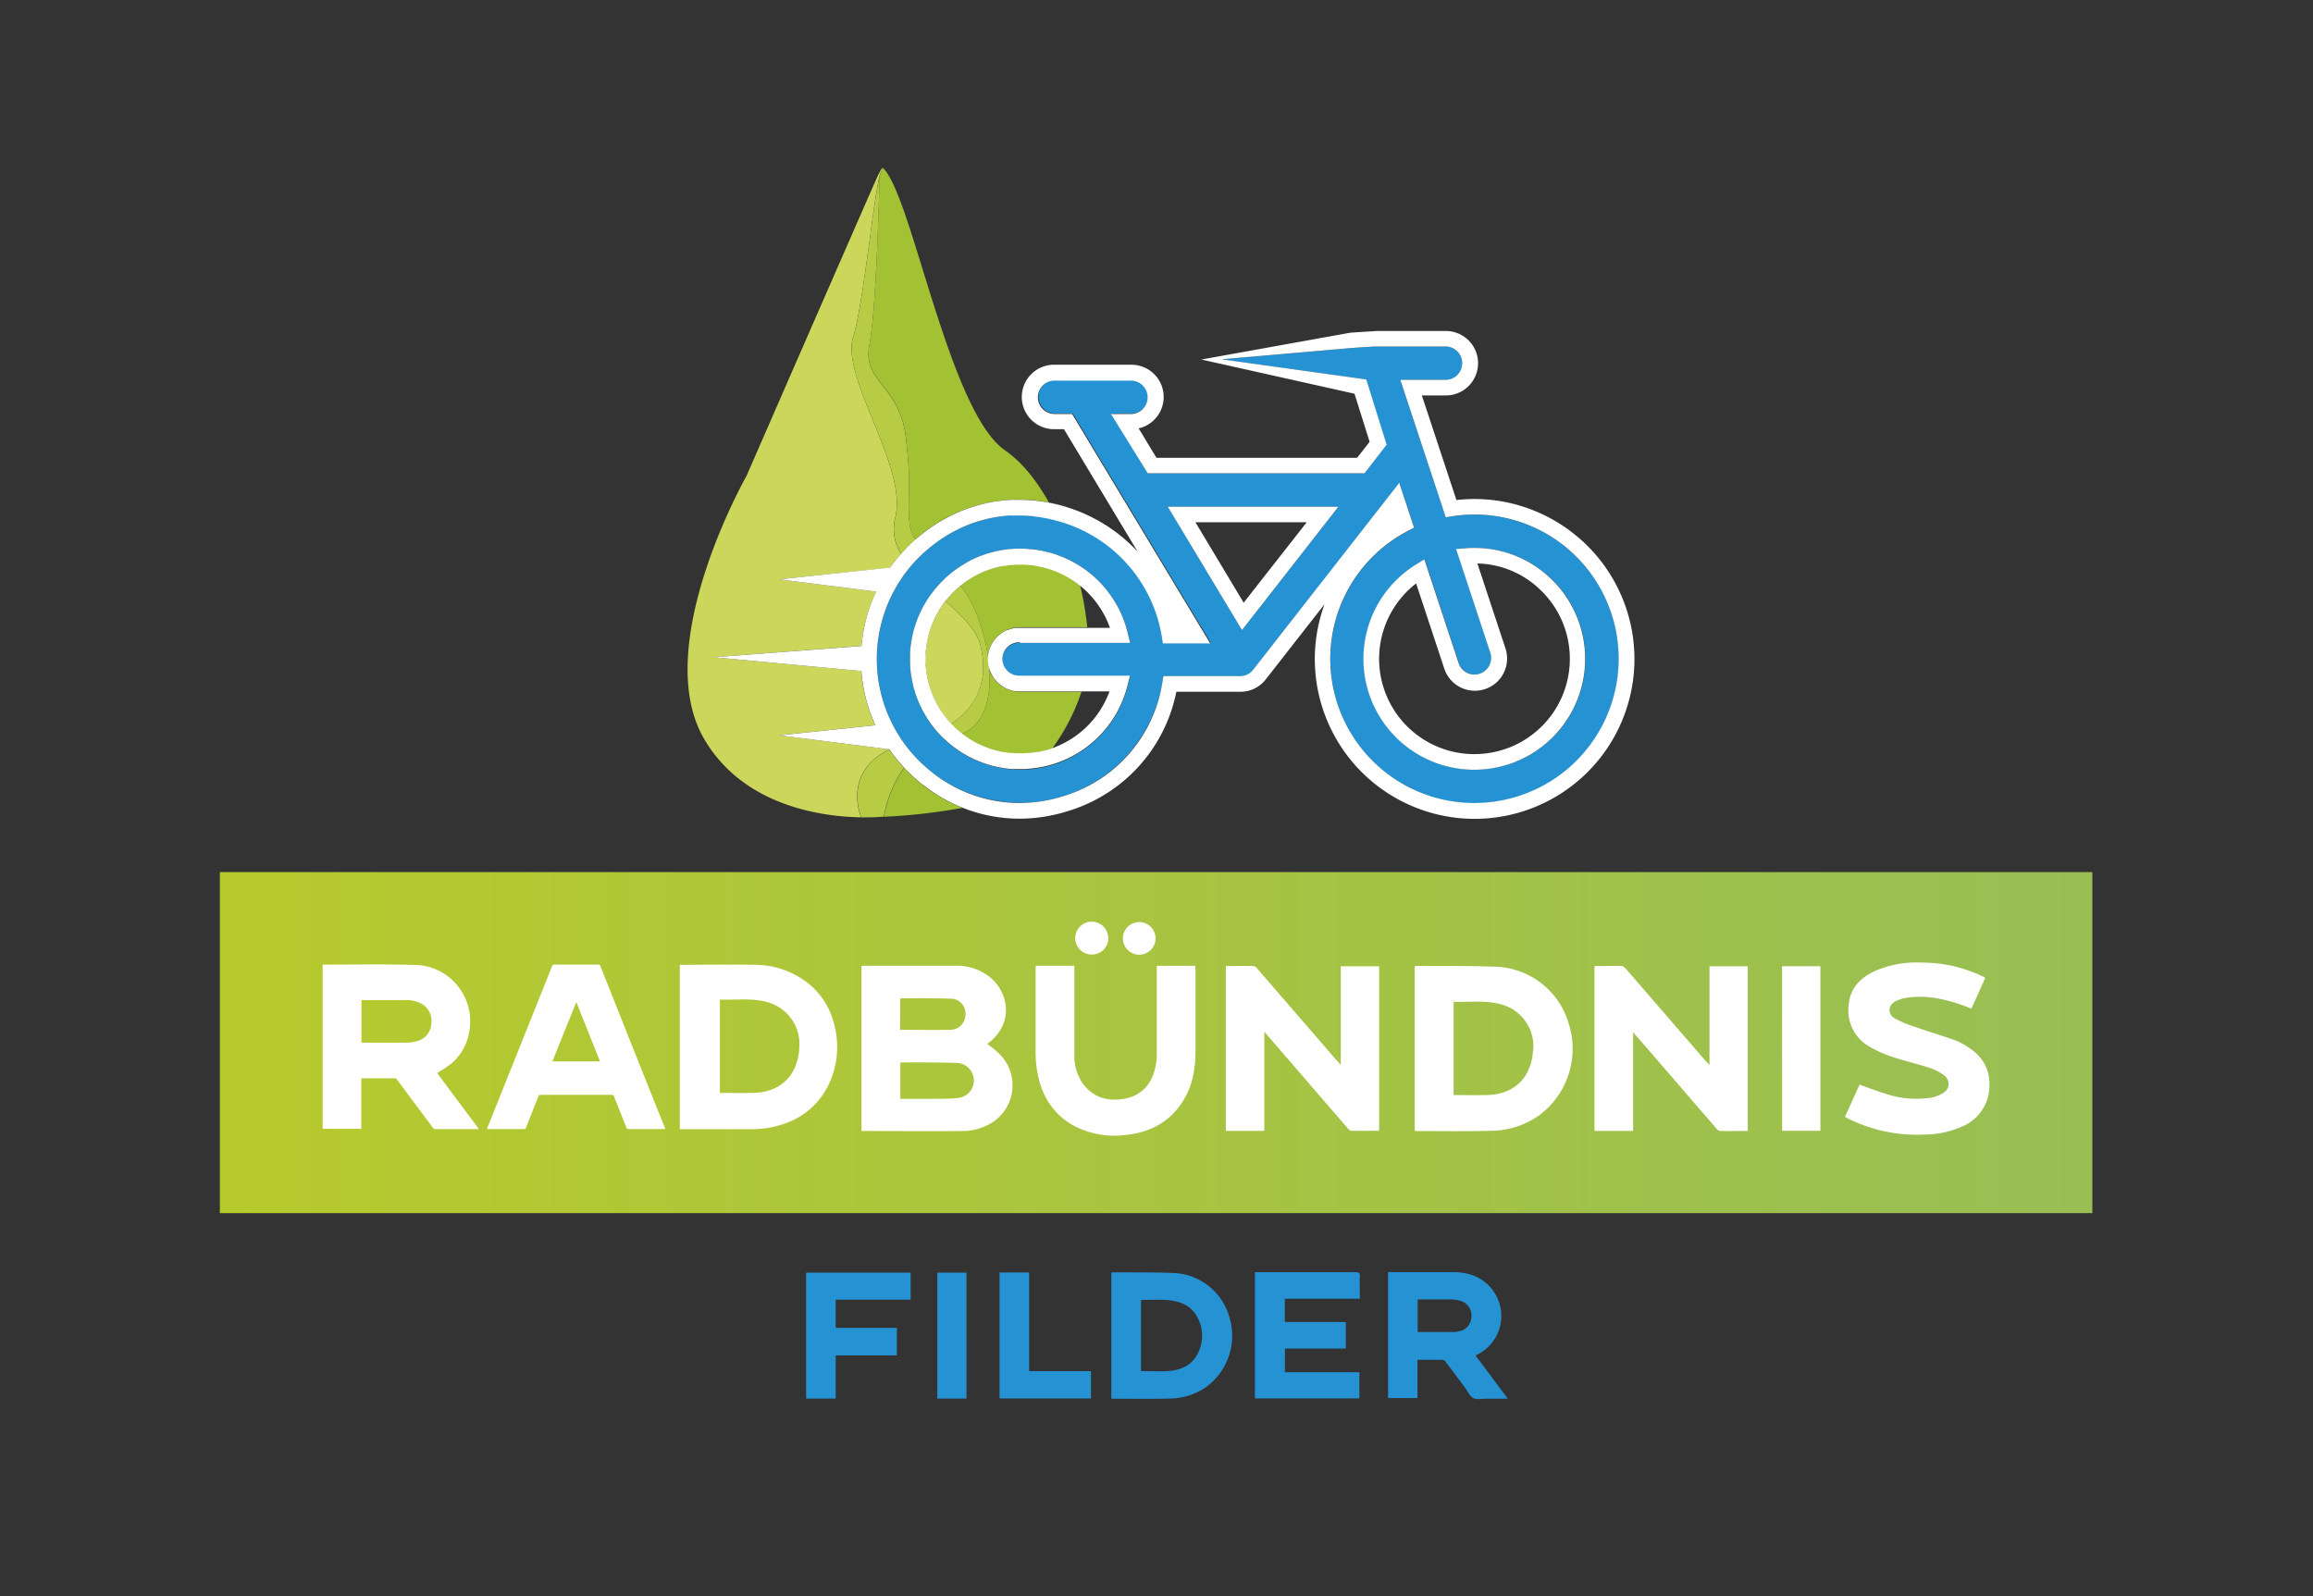 <svg xmlns="http://www.w3.org/2000/svg" xmlns:xlink="http://www.w3.org/1999/xlink" viewBox="0 0 566.93 391.18"><rect x="0" y="0" width="566.93" height="391.18" fill="#333333" stroke="none"/><defs><linearGradient id="a" x1="53.89" y1="255.54" x2="512.85" y2="255.54" gradientUnits="userSpaceOnUse"><stop offset="0" stop-color="#b7ca2d"/><stop offset="1" stop-color="#98be54"/></linearGradient></defs><rect x="53.89" y="213.75" width="458.96" height="83.59" fill="url(#a)"/><path d="M221.62,188.19a29.76,29.76,0,0,0-4.94,12A141.69,141.69,0,0,0,235.91,198a39.43,39.43,0,0,1-13.38-8.85C222.22,188.83,221.92,188.51,221.62,188.19ZM222.9,128a9.27,9.27,0,0,0,1.46,4.24,37.94,37.94,0,0,1,32.74-9.09c-3-5.32-6.56-9.87-10.76-12.77-13.79-9.52-22.74-62.15-29.84-69.14-.19-.19-.38,0-.58.46a2.76,2.76,0,0,1,.22-.35c.17-.22.19,0,.05.39a4.34,4.34,0,0,0-.62,1.61c-.16,6.74-.85,32.91-2.46,41-1.85,9.36,7.36,9.84,8.9,22.7S222.28,121.55,222.9,128Zm12.49,15.52.41.5c2.7,3.34,5.34,10,6.34,16.8a7.9,7.9,0,0,1,7.85-7.08H266.5a79.53,79.53,0,0,0-1.76-10.31,23.26,23.26,0,0,0-29.35.09Zm7.1,20.58h0c.45,7-1.19,13.52-6.7,15.77a23.12,23.12,0,0,0,22.11,3.59,50.45,50.45,0,0,0,7.18-13.92H250A7.9,7.9,0,0,1,242.49,164.12Z" fill="#a2c133"/><path d="M219.39,127c3.29-12.35-13.37-34.38-10.29-44.36.1-.31.19-.65.28-1,2.31-8.6,4.38-29.88,6-37.56.05-.25,0-.24.09-.46,0,0,.06-.28.06-.26a4.34,4.34,0,0,1,.62-1.61c.14-.35.12-.61-.05-.39a2.76,2.76,0,0,0-.22.35c-.16.28-.37.68-.67,1.24-.46.86-32.24,73.71-32.24,73.71s-23.8,41.83-10.29,64.62c9.73,16.41,28.91,18.89,38.39,19.05-.2-.46-4.54-11,6.88-16.63l0-.05-27-3.43,23.58-2.46a38.48,38.48,0,0,1-3.43-13.3L175,161.09l36.16-2.78A38.77,38.77,0,0,1,214.75,145L191,142l27.19-2.84a43,43,0,0,1,2.68-3.37A11.2,11.2,0,0,1,219.39,127Zm20.69,30.48c-1-3.33-4.49-6.66-8.36-10.16a23.19,23.19,0,0,0,1.4,30.12C241.2,172,242.09,164.29,240.08,157.47Z" fill="#cbd65a"/><path d="M242.49,164.11c0-.53-.08-1.07-.14-1.61v-.07c-.06-.53-.12-1.06-.2-1.59h0c-1-6.77-3.64-13.46-6.34-16.8l-.41-.5-.09.07a24.1,24.1,0,0,0-3.58,3.7c3.87,3.5,7.37,6.83,8.36,10.16,2,6.82,1.12,14.51-7,20a24,24,0,0,0,2.62,2.42l0,0C241.3,177.63,242.94,171.13,242.49,164.11ZM218,183.71c-11.42,5.62-7.08,16.17-6.88,16.63H212c2.28,0,3.94-.12,4.52-.17h0l.11,0h0a29.76,29.76,0,0,1,4.94-12l-.08-.09A41.06,41.06,0,0,1,218,183.71Zm4-76.6c-1.54-12.86-10.75-13.34-8.9-22.7,1.61-8.13,2.34-34.45,2.49-41.18,0,.23-.12.49-.19.86a.39.39,0,0,1,0,.11c-1.66,7.68-3.69,28.85-6,37.45-.09.35-.18.68-.28,1-3.08,10,13.58,32,10.29,44.36a11.2,11.2,0,0,0,1.49,8.75q.8-.9,1.65-1.77c.57-.56,1.15-1.1,1.75-1.63l.08-.08A9.27,9.27,0,0,1,222.9,128C222.28,121.55,223.55,120,222,107.11Z" fill="#b7cb45"/><path d="M197.58,342.79h7.25V332.2h15v-6.74h-15v-6.91H223.2v-6.62H197.58Zm32.16,0h7.16V311.93h-7.16Zm22.5-30.9H245v30.87H267.4v-6.69H252.24Zm80-.08c-7.91,0-15.83,0-23.74,0h-.91v30.93h25.6v-6.41H314.94v-5.8h14.93v-6.5H314.92v-5.71H333.3c0-1.9-.05-3.72,0-5.53C333.35,312,333.05,311.83,332.28,311.83Zm30.25,20a10.57,10.57,0,0,0,2.53-16.6c-2.44-2.53-5.53-3.4-8.93-3.42-5,0-10,0-15,0-.27,0-.53,0-.86,0v30.87h7.2V333.3c2.13,0,4.19,0,6.25,0a1.16,1.16,0,0,1,.68.5c1.6,2.11,3.17,4.24,4.75,6.36.66.87,1.16,2.07,2,2.51s2.14.14,3.23.15c1.69,0,3.37,0,5.24,0-2.71-3.61-5.29-7.07-7.9-10.57Zm-4.48-5.65a4.89,4.89,0,0,1-1.59.32c-2.95,0-5.89,0-8.94,0v-8h1.82c2.1,0,4.19,0,6.29,0a8.6,8.6,0,0,1,2.58.42,3.67,3.67,0,0,1,2.48,3.67A3.71,3.71,0,0,1,358.05,326.22ZM287.36,312c-4.74-.18-9.49-.11-14.23-.15-.23,0-.47,0-.73.06v30.85a1.13,1.13,0,0,0,.3.07c4.72,0,9.43.08,14.14-.05a15.73,15.73,0,0,0,8.73-2.78,15.53,15.53,0,0,0,5.68-17.41A14.81,14.81,0,0,0,287.36,312Zm6.31,19.53c-1.42,3.14-4.23,4.32-7.47,4.52-2.15.14-4.31,0-6.53,0V318.59c3.3.12,6.59-.42,9.76.75a7,7,0,0,1,3.57,2.73A9.37,9.37,0,0,1,293.67,331.53Zm90.7-196.9A35.29,35.29,0,0,0,356,126.54l-1.6.25L343.23,93.11H354.1a4.09,4.09,0,1,0,0-8.17H337.64l-.9,0c-2.18.13-3.26.2-5.39.35l-32,2.78,35.48,4.94,5,16-5.43,7H281.3l-8.83-14.66h4.88a4.09,4.09,0,0,0,0-8.18H258.63a4.09,4.09,0,0,0,0,8.18h4.3l33.85,56.22h-11.6l-.25-1.6a35.8,35.8,0,0,0-35.13-29.71,34.59,34.59,0,0,0-24.58,10.41,35.24,35.24,0,0,0,0,49.77,35.24,35.24,0,0,0,59.67-19.1l.27-1.6H304a4.05,4.05,0,0,0,3.22-1.57l35.8-45.8,3.63,11-1.44.75a35.36,35.36,0,1,0,39.21,4.54ZM250,165.74h27l-.59,2.37a27.09,27.09,0,1,1,.05-12.89l.57,2.35H250a4.09,4.09,0,1,0,0,8.17Zm54.43-11.31-18.2-30.24h41.84Zm57,34.22a27.17,27.17,0,0,1-14.3-50.28l2.06-1.27,8.46,25.6a4.09,4.09,0,0,0,7.76-2.56l-8.45-25.58,2.43-.18a26.87,26.87,0,0,1,20.51,7.17,27.17,27.17,0,0,1-18.47,47.1Z" fill="#2593d3"/><path d="M304.42,154.43l23.64-30.24H286.22Zm.41-6.71L293,128h27.29Zm75-6.17a26.82,26.82,0,0,0-18.41-7.25c-.7,0-1.4,0-2.1.08l-2.43.18,8.45,25.58a4.09,4.09,0,0,1-7.76,2.56l-8.46-25.6-2.06,1.27a27.18,27.18,0,1,0,32.77,3.18ZM361.4,184.84A23.36,23.36,0,0,1,347.1,143l6.9,20.88a7.89,7.89,0,0,0,15-4.95l-6.88-20.82a22.84,22.84,0,0,1,15.17,6.22,23.36,23.36,0,0,1-15.88,40.5Zm25.45-53.11a39.18,39.18,0,0,0-25.46-9.42,40.6,40.6,0,0,0-4.41.25L348.5,96.92h5.6a7.9,7.9,0,1,0,0-15.79H337.41l-.9.06c-2.2.13-3.29.2-5.44.35H331l-36.55,6.58L332,96.5l3.7,11.79-3.06,3.91H283.45L279.09,105a7.9,7.9,0,0,0-1.74-15.6H258.63a7.9,7.9,0,1,0,0,15.79h2.15l18.05,30a39.88,39.88,0,0,0-16.94-10.76,39.28,39.28,0,0,0-12.09-1.93l-1.24,0h-.2c-.68,0-1.37.06-2.05.13h-.08c-.72.07-1.43.16-2.14.27H244c-.63.1-1.26.22-1.88.35-.28,0-.56.12-.84.19s-.73.17-1.09.27-.67.18-1,.28l-.9.28-1.06.35-.82.31c-.36.14-.72.27-1.08.42l-.78.34-1.07.49-.86.44c-.52.26-1,.53-1.53.82l-1.12.65-.67.43-1.13.75-.58.42c-.41.29-.82.59-1.22.9l-.46.37c-.46.37-.92.75-1.37,1.15l-.18.15-.08.07c-.55.49-1.09,1-1.62,1.52l-.13.12c-.44.44-.86.89-1.27,1.34l-.4.45c-.25.29-.51.58-.76.88l-.54.67-.58.74-.48.65-.3.41L191,142l23.74,3a38.77,38.77,0,0,0-3.57,13.34L175,161.09l36.14,3.38a38.48,38.48,0,0,0,3.43,13.3L191,180.23l27,3.43c.08.12.17.23.26.34.44.64.91,1.26,1.4,1.87l.11.15c.59.72,1.2,1.42,1.84,2.11l.05.06c.3.32.6.64.91.95s.55.52.82.78l.62.59.89.77.62.53c.31.26.64.51,1,.76s.39.31.59.45.68.49,1,.73l.58.4c.35.23.7.46,1.06.68l.58.36c.36.22.72.42,1.09.63l.59.32,1.12.58.6.29,1.16.52.58.25.55.23h0a37.81,37.81,0,0,0,13.88,2.65A39.77,39.77,0,0,0,262,198.72a38.35,38.35,0,0,0,26.33-29.17H304a7.82,7.82,0,0,0,6.22-3l14.43-18.46a39.17,39.17,0,1,0,62.25-16.33ZM361.4,196.82a35.34,35.34,0,0,1-16.24-66.73l1.44-.75-3.63-11-35.8,45.8a4.05,4.05,0,0,1-3.22,1.57H285.16l-.27,1.6a34.63,34.63,0,0,1-24,27.75,35.68,35.68,0,0,1-11,1.75,34.29,34.29,0,0,1-6.87-.7h0a34.35,34.35,0,0,1-11.55-4.67l-.26-.16a35.4,35.4,0,0,1-3.82-2.85l-.46-.4c-.56-.49-1.12-1-1.66-1.54l-.07-.07q-.58-.58-1.14-1.2l-.48-.55c-.24-.27-.48-.55-.71-.83l-.24-.3a35.24,35.24,0,0,1,2.57-46.89l.1-.09c.49-.49,1-1,1.49-1.4l.12-.1a35.75,35.75,0,0,1,6.41-4.54l0,0c.37-.21.75-.4,1.13-.59l.33-.17,1-.48.47-.21c.32-.14.63-.27.95-.39l.58-.23.89-.32.65-.22.86-.26.72-.2.82-.22.78-.18.78-.16.85-.15.73-.12.93-.11.67-.08c.36,0,.72-.06,1.08-.08l.54,0c.54,0,1.09,0,1.63,0h0c.82,0,1.65,0,2.48.1.62,0,1.24.12,1.86.2l.56.07q1.17.18,2.34.42h0c.81.18,1.62.38,2.42.61h0c.4.11.8.21,1.19.34a35.27,35.27,0,0,1,24.22,28l.25,1.6h11.6l-33.85-56.22h-4.3a4.09,4.09,0,0,1,0-8.18h18.72a4.09,4.09,0,0,1,0,8.18h-4.88L281.3,116h53.15l5.43-7-5-16-35.48-4.94,32-2.78c2.13-.15,3.21-.22,5.39-.35l.9,0H354.1a4.09,4.09,0,1,1,0,8.17H343.23l11.13,33.68,1.6-.25a35.35,35.35,0,1,1,5.44,70.28ZM250,157.57h27l-.57-2.35a26.94,26.94,0,0,0-14-17.78q-.39-.21-.78-.39l-1-.44-.91-.36-.92-.34q-.87-.3-1.77-.54l-.63-.14c-.46-.11-.93-.22-1.4-.3l-.75-.13c-.46-.07-.93-.13-1.4-.18-.23,0-.45-.05-.68-.06-.69-.06-1.39-.09-2.09-.09h0c-.75,0-1.5,0-2.23.1l-.32,0c-.69.07-1.38.16-2.07.28l-.38.07c-.67.13-1.34.28-2,.45l-.31.09c-.68.19-1.36.4-2,.65l-.05,0c-.67.24-1.32.52-2,.82l-.22.1c-.62.29-1.22.61-1.82,1l-.28.16c-.59.34-1.16.71-1.71,1.09l-.23.17a21,21,0,0,0-1.67,1.27h0l-.13.12c-.3.25-.6.51-.89.78l-.31.29-.69.68c-.12.11-.23.24-.34.36s-.41.43-.6.65l-.36.41q-.27.31-.54.66c-.12.14-.23.28-.34.43l-.51.68-.32.45c-.16.24-.32.48-.47.72s-.2.3-.29.45-.32.54-.48.82c-.07.13-.15.26-.23.39-.21.4-.43.81-.62,1.22l-.18.38-.4.9c-.07.18-.14.37-.22.56s-.19.49-.28.74-.14.42-.21.63-.16.47-.23.71-.13.44-.19.66-.13.47-.19.71l-.15.68c-.06.24-.1.48-.15.72l-.12.7c0,.24-.07.48-.11.73l-.09.7-.06.77-.06.69c0,.3,0,.59,0,.89s0,.37,0,.56c0,.88,0,1.75.13,2.61,0,.05,0,.11,0,.16,0,.32.07.64.12.95,0,.14,0,.29.05.42s.1.54.15.81.06.37.1.55.1.46.16.69l.15.65c0,.19.11.39.17.58l.21.73c.05.17.11.33.17.5s.18.53.28.79l.16.42c.11.28.22.56.34.84.05.11.11.23.16.35.13.29.27.59.41.88l.15.28c.15.31.31.61.48.91l.13.23c.18.32.37.63.56.94a1.74,1.74,0,0,0,.11.18c.2.32.41.63.63.94l.1.14c.22.32.45.64.69.94l.09.11c.24.32.5.63.76.94l.07.08c.27.31.54.62.82.91l.07.07c.28.3.57.59.86.88l0,0,.05,0c.28.27.57.53.86.79l.07.07.9.75.08.06c.31.24.61.48.93.7l.1.07c.31.23.62.44.94.65l.13.09c.31.2.62.4.94.59l.17.09c.31.18.62.36.94.53l.21.1.93.47.26.11.91.41.32.12c.29.12.58.24.88.34l.39.13.84.28.46.13c.26.08.53.16.8.22l.54.13.74.17.63.11.68.12.73.09.6.08.89.06.47,0c.45,0,.91,0,1.37,0h.06c.65,0,1.3,0,1.94-.08a27,27,0,0,0,24.28-20.45l.59-2.37H250a4.09,4.09,0,1,1,0-8.17Zm-3.25-3.1-.42.2-.25.14-.39.24-.23.16-.37.28-.22.18-.34.31-.2.19-.31.35a1.73,1.73,0,0,0-.17.21l-.29.37-.15.22c-.09.14-.17.28-.25.42a1.59,1.59,0,0,0-.13.22c-.08.15-.15.31-.22.46a2,2,0,0,0-.1.21c-.07.18-.14.36-.2.54a1.15,1.15,0,0,1-.06.17c-.07.23-.13.47-.18.71v0a4.94,4.94,0,0,0-.12.77h0a7.38,7.38,0,0,0,0,.82,8,8,0,0,0,.39,2.45h0l0,0a7.72,7.72,0,0,0,.43,1,.93.93,0,0,0,.05.1,8.31,8.31,0,0,0,.58,1,1.47,1.47,0,0,1,.1.13,8,8,0,0,0,1.56,1.57l.17.13a7.72,7.72,0,0,0,.91.57l.15.07a7.19,7.19,0,0,0,.9.39l.19.06a7.32,7.32,0,0,0,1,.26l.25,0a7,7,0,0,0,1.12.09h22a23.24,23.24,0,0,1-13.89,13.87h0c-.61.22-1.24.42-1.88.59l-.05,0c-.59.16-1.19.29-1.8.4l-.22,0c-.55.09-1.12.17-1.68.22l-.34,0c-.66.06-1.32.09-2,.09s-1.22,0-1.82-.07l-.3,0c-.58,0-1.15-.12-1.72-.22l-.28,0a22.76,22.76,0,0,1-3.5-.91l-.13-.05c-.57-.2-1.13-.42-1.67-.67l-.12-.05a22.9,22.9,0,0,1-4.77-2.89l0,0c-.33-.26-.65-.53-1-.8l0,0a23,23,0,0,1-3.46-3.79l-.06-.08c-.22-.3-.44-.61-.64-.93a1.37,1.37,0,0,1-.13-.2c-.18-.28-.35-.56-.52-.85l-.15-.25c-.16-.29-.31-.57-.46-.87,0-.08-.09-.16-.13-.25-.16-.32-.31-.64-.45-1,0-.06-.05-.11-.07-.17-.17-.39-.33-.78-.47-1.18l-.05-.12c-.12-.35-.24-.7-.34-1,0-.14-.08-.28-.12-.42s-.15-.51-.21-.77l-.12-.51-.15-.71c0-.19-.07-.37-.1-.55s-.07-.47-.1-.71-.05-.37-.07-.56,0-.49-.07-.74,0-.36,0-.54,0-.64,0-1c0-.1,0-.21,0-.31s0-.26,0-.39c0-.29,0-.58,0-.87s0-.38,0-.57L227,159c0-.19.05-.39.08-.58l.09-.66c0-.19.07-.39.11-.58s.08-.43.13-.64.08-.38.13-.57.11-.43.17-.64l.15-.54.21-.66.17-.5.28-.73c.06-.13.11-.26.16-.39.16-.37.32-.74.49-1.1l.12-.23c.14-.28.29-.56.44-.84l.21-.36c.13-.23.26-.46.4-.69l.25-.38q.19-.31.42-.63l.26-.37c.15-.21.31-.41.46-.61L232,147c.17-.21.34-.41.52-.61l.26-.31.61-.65.21-.22a23.46,23.46,0,0,1,1.8-1.65l0,0c.47-.38,1-.74,1.45-1.09l.12-.08c.49-.33,1-.65,1.5-.94l.22-.13q.77-.43,1.56-.81l.21-.09c.55-.25,1.11-.49,1.69-.7h0c.57-.2,1.16-.38,1.75-.55l.21-.06c.57-.15,1.15-.28,1.73-.39l.31,0c.59-.1,1.18-.18,1.78-.24l.26,0c.63-.05,1.26-.08,1.9-.08s1.33,0,2,.09c.19,0,.38,0,.57.06.46,0,.92.11,1.37.18l.66.13c.42.09.83.17,1.23.28l.68.19c.39.11.79.23,1.17.37l.64.23c.4.15.78.31,1.17.48l.57.26c.41.2.8.4,1.19.62l.48.26c.43.25.86.52,1.27.8l.32.21c.51.36,1,.73,1.51,1.14h0a23.24,23.24,0,0,1,7.14,10.19H250c-.27,0-.53,0-.79,0l-.18,0a5.81,5.81,0,0,0-.58.09l-.24.06a4.54,4.54,0,0,0-.5.12l-.25.09-.46.17Zm-48.84,86.4A21.1,21.1,0,0,0,185,236.48c-6-.12-12,0-18,0l-.37,0v40.28h.22c6,0,11.9,0,17.85,0a22.81,22.81,0,0,0,7.49-1.33,18.44,18.44,0,0,0,10.91-9.57A21.28,21.28,0,0,0,204.44,251,18.2,18.2,0,0,0,197.9,240.87Zm-2,16.13c-.43,6.66-4.65,10.74-11.32,10.87-2.7.05-5.39,0-8.14,0V245c4.1.15,8.21-.5,12.19.8A10.62,10.62,0,0,1,195.89,257ZM419,261.06c-.67-.75-1.1-1.2-1.5-1.67q-9.43-10.9-18.88-21.82c-.29-.34-.72-.78-1.09-.79-2.22-.07-4.44,0-6.72,0v40.41h9.48V253c.61.7,1,1.16,1.44,1.64q9.5,11,19,22c.22.25.55.56.83.56,2.26.05,4.51,0,6.83,0V236.84H419Zm-52.59-24.12c-6.35-.24-12.71-.14-19.06-.19a3.55,3.55,0,0,0-.59.11v40.28a2.8,2.8,0,0,0,.44.08c6.11,0,12.23.09,18.35-.06a20.73,20.73,0,0,0,11.52-3.66,20.31,20.31,0,0,0,7.39-22.75A19.32,19.32,0,0,0,366.44,236.94Zm9.34,20.61c-.44,6.66-4.66,10.72-11.34,10.85-2.66.05-5.32,0-8.12,0V245.55c3.89.12,7.76-.43,11.53.6A10.59,10.59,0,0,1,375.78,257.55Zm-268.06,5.12a28.29,28.29,0,0,0,3.1-2.13,12.88,12.88,0,0,0,4.35-8.63,13.35,13.35,0,0,0-1.66-8.33,13.67,13.67,0,0,0-12.05-7.07c-7.36-.22-14.72-.07-22.08-.08a1.36,1.36,0,0,0-.27,0v40.24h9.48V264.3c2.8,0,5.54,0,8.29,0a.75.75,0,0,1,.47.33l8.75,11.73a.74.74,0,0,0,.64.39c3.44,0,6.88,0,10.32,0a2.94,2.94,0,0,0,.37,0L107.14,263A3.92,3.92,0,0,0,107.72,262.67Zm-2-11.42a4.6,4.6,0,0,1-3.5,3.93,8.76,8.76,0,0,1-2.39.37c-3.61,0-7.23,0-10.85,0h-.35V245.12h10.7a7.65,7.65,0,0,1,4.11.95A4.82,4.82,0,0,1,105.67,251.25Zm41.51-14.41a.56.56,0,0,0-.61-.42q-5.3,0-10.59,0a.64.64,0,0,0-.72.48q-7.38,18.47-14.78,36.92l-1.16,2.92h9a.54.54,0,0,0,.61-.42l3-7.56a.53.53,0,0,1,.58-.41q8.69,0,17.39,0a.53.53,0,0,1,.58.41c1,2.52,2,5,3,7.56a.58.58,0,0,0,.65.42h8.91c-.07-.19-.11-.35-.17-.5Q155,256.55,147.18,236.84Zm-11.81,23.32c1.95-4.85,3.89-9.66,5.87-14.56l5.81,14.56Zm301.43,17h9.37V236.82H436.8Zm45.55-20.51A15.81,15.81,0,0,0,479.3,255c-3.32-1.17-6.7-2.18-10-3.34a26.48,26.48,0,0,1-4.9-2.07c-1.8-1.06-1.64-3.23.23-4.19a9.43,9.43,0,0,1,2.94-.88c4.55-.64,8.92.3,13.2,1.77.81.28,1.6.61,2.45.93l3.38-7.57-.66-.36a34.79,34.79,0,0,0-15-3.36,25.39,25.39,0,0,0-11.6,2.16c-3.55,1.71-6,4.36-6.24,8.47a10.09,10.09,0,0,0,5.08,9.94,28.6,28.6,0,0,0,5.61,2.53c3,1,6.18,1.73,9.23,2.72a11.46,11.46,0,0,1,3.54,1.87,2.54,2.54,0,0,1-.25,4.26,8.43,8.43,0,0,1-3.07,1.17,23.73,23.73,0,0,1-11.15-1c-2.11-.63-4.17-1.45-6.31-2.21-1.18,2.63-2.36,5.25-3.56,7.9.32.19.53.31.73.41a37.85,37.85,0,0,0,18.55,3.94,23.26,23.26,0,0,0,9.47-2,10.77,10.77,0,0,0,6.63-9.43C487.91,262.23,486,258.94,482.35,256.63ZM242,255.85c6.73-4.93,5.2-12.64.66-16.34a13,13,0,0,0-8.41-2.81c-7.39,0-14.78,0-22.17,0-.31,0-.61.05-.93.08v40.43c8.57,0,17,.07,25.41,0a13.71,13.71,0,0,0,5-1.22,10.83,10.83,0,0,0,3.31-17.77A33,33,0,0,0,242,255.85Zm-21.35-11c.11-.07.17-.16.23-.16,4,0,8-.06,12,.09a3.61,3.61,0,0,1,3.75,3.9,3.69,3.69,0,0,1-3.85,3.72c-4,.1-8,0-12.17,0Zm13.84,24.3c-2.37.22-4.76.15-7.14.18-2.18,0-4.36,0-6.68,0v-8.81a1.71,1.71,0,0,1,.38-.13c4.41,0,8.82,0,13.22.13a4.31,4.31,0,0,1,.22,8.62ZM279.23,234a4,4,0,1,0-4-4.11A4,4,0,0,0,279.23,234Zm49.4,27c-.64-.71-1.06-1.16-1.46-1.62q-9.44-10.92-18.88-21.83c-.27-.31-.64-.76-1-.77-2.28-.07-4.57,0-6.83,0v40.4h9.43V252.9c.66.76,1.08,1.23,1.5,1.7q9.48,11,19,22c.21.24.55.55.83.55,2.25.05,4.51,0,6.82,0V236.84h-9.41Zm-57-31a4,4,0,0,0-4.06-4.09,4,4,0,1,0,0,8.05A4,4,0,0,0,271.65,230Zm11.91,6.72v1.34c0,6.71,0,13.43,0,20.14a15.34,15.34,0,0,1-.5,4c-1,3.79-3.45,6.37-7.38,7.09s-7.68-.16-10.25-3.7a12,12,0,0,1-2.08-7.32q0-10.12,0-20.26v-1.3h-9.45c0,.38-.05.65-.05.92,0,6.79,0,13.59,0,20.38a28.65,28.65,0,0,0,.4,4.63c1,5.78,3.78,10.41,9,13.29a21.29,21.29,0,0,0,12.93,2.22c5.79-.63,10.52-3.16,13.72-8.16,2.39-3.73,3.13-7.93,3.15-12.28,0-6.6,0-13.2,0-19.79,0-.39,0-.77-.05-1.2Z" fill="#fff"/></svg>